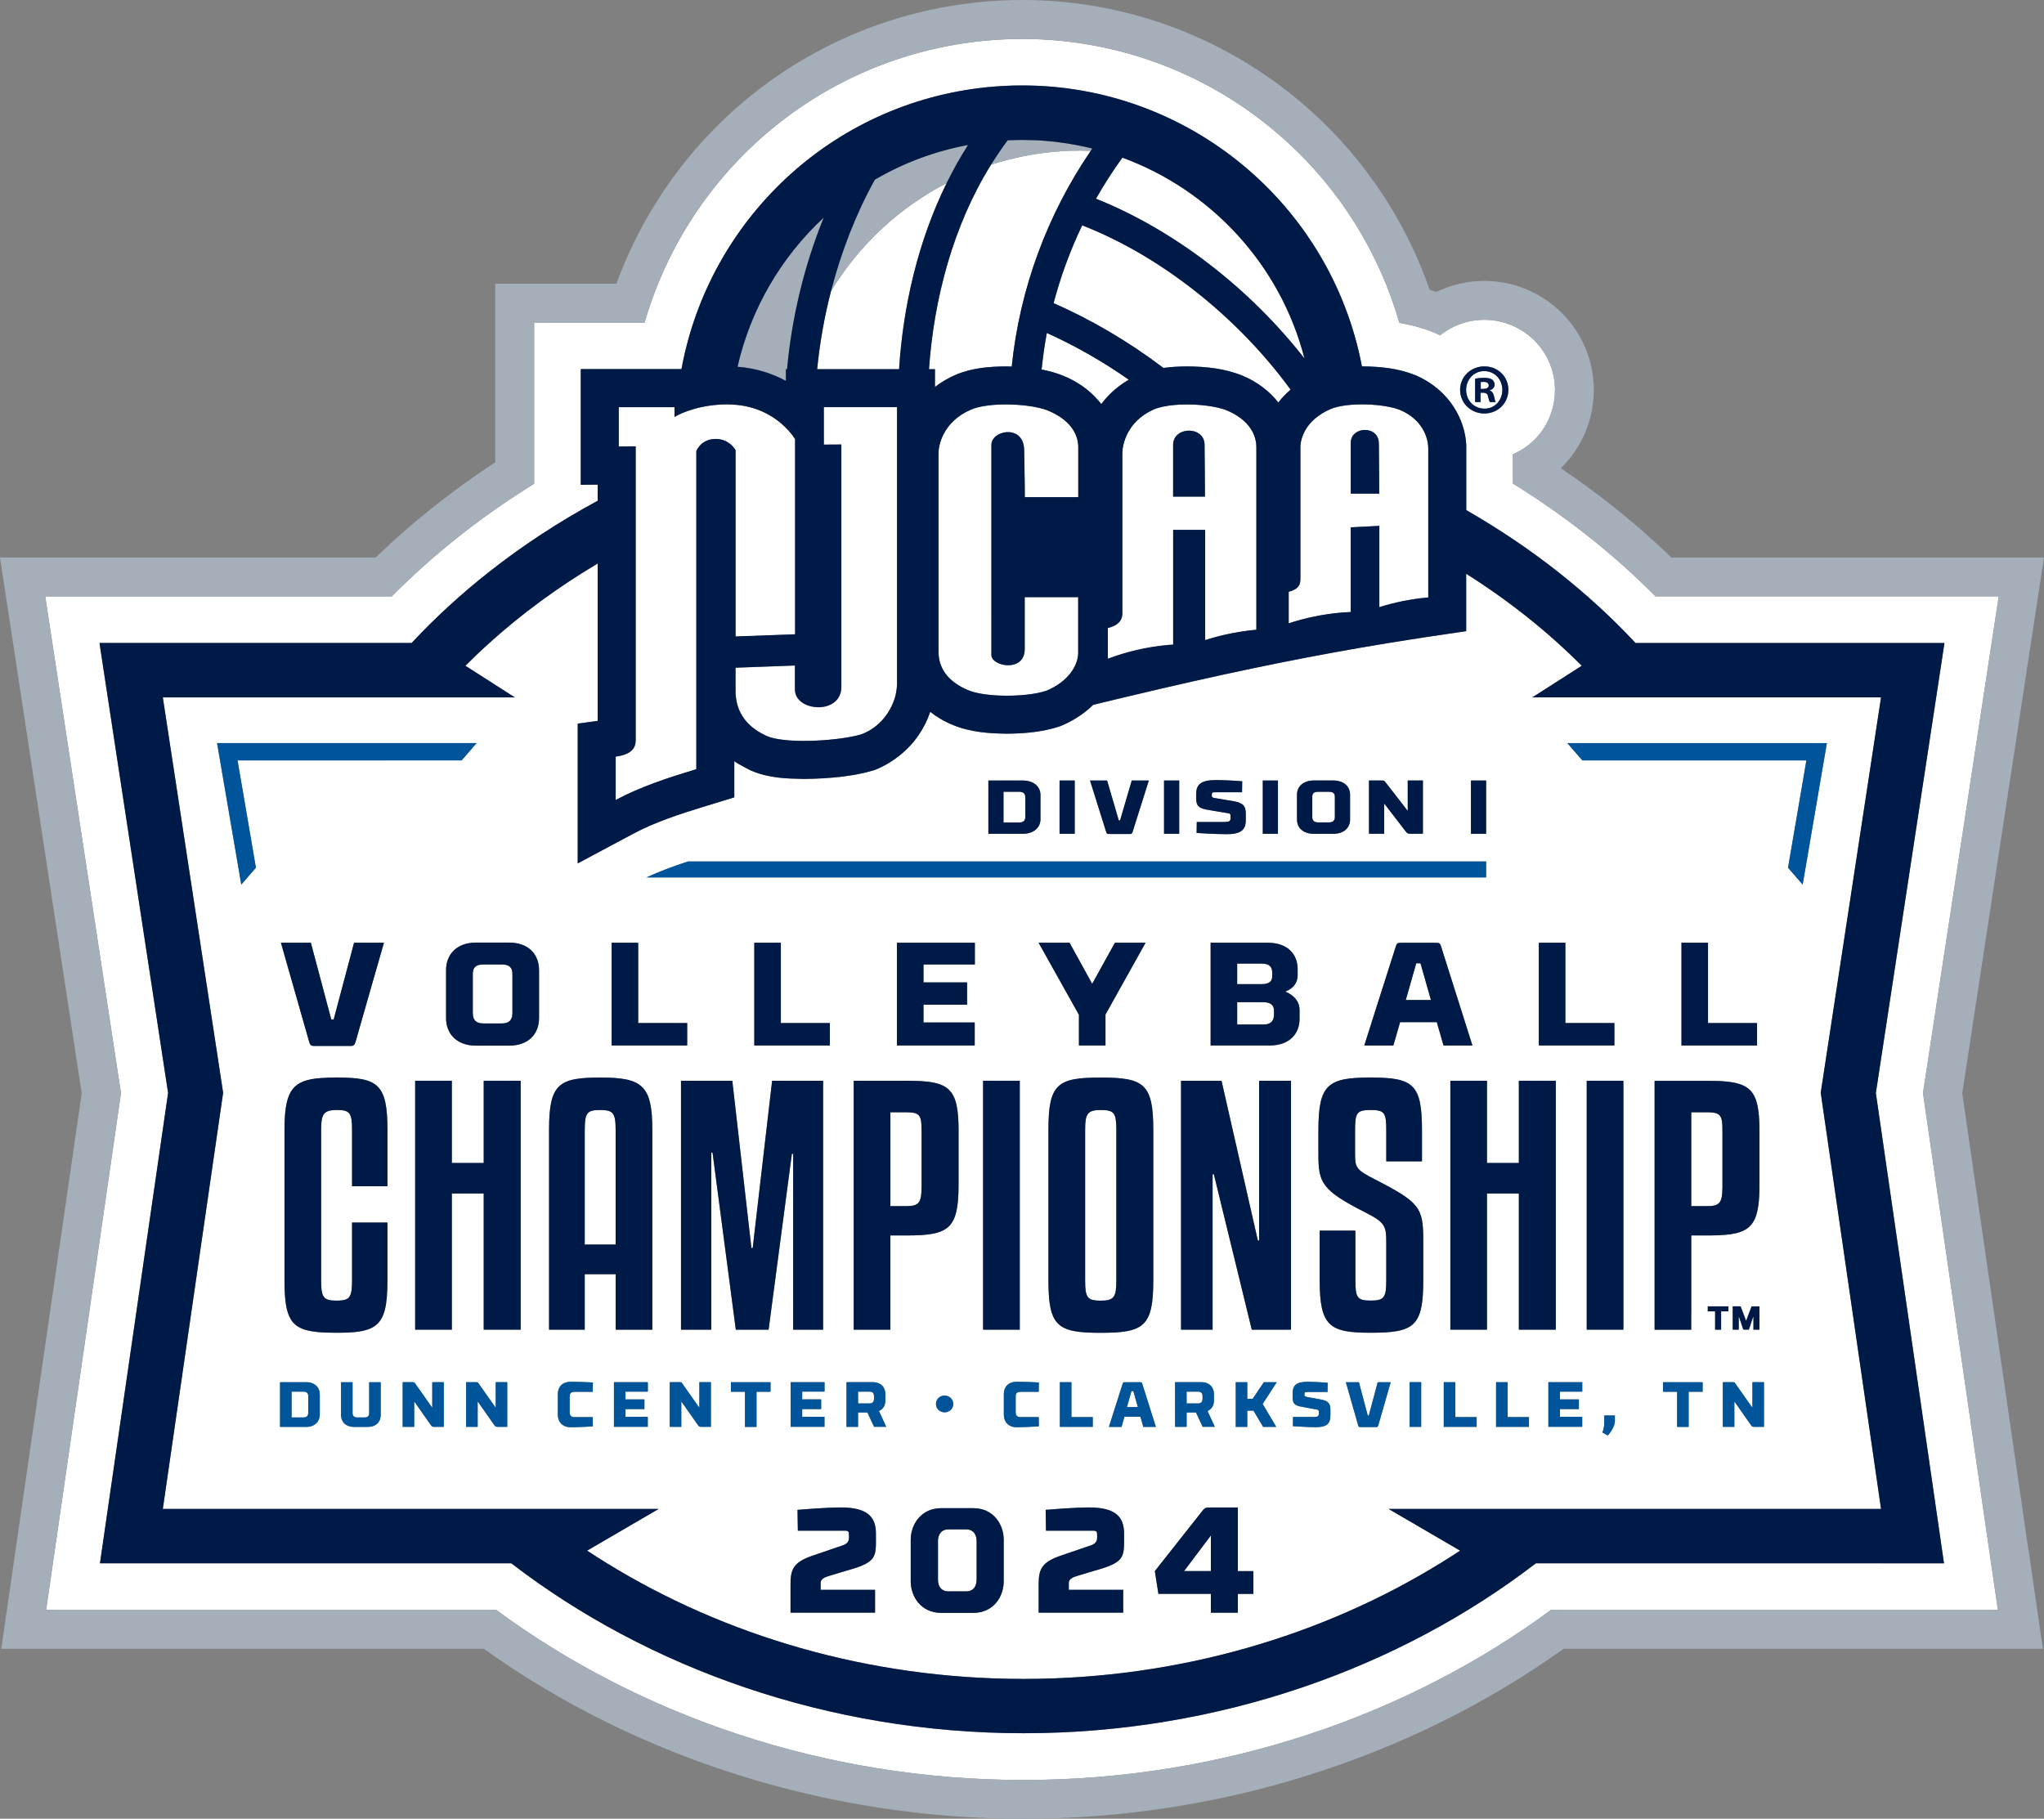 <?xml version="1.0" encoding="UTF-8"?>
<svg id="Layer_2" xmlns="http://www.w3.org/2000/svg" viewBox="0 0 384.01 341.72">
  <rect x="0" y="0" width="384.01" height="341.72" fill="#808080" stroke="none"/>
  <defs>
    <style>
      .cls-1 {
        fill: #001a48;
      }

      .cls-2 {
        fill: #a4afb9;
      }

      .cls-3 {
        fill: #fff;
      }

      .cls-4 {
        fill: #005499;
      }
    </style>
  </defs>
  <g id="WHITE">
    <g>
      <path class="cls-3" d="M278.88,76.77c1.94.03,3.36-1.56,3.36-3.52s-1.43-3.53-3.39-3.53h-.03c-1.94,0-3.39,1.59-3.39,3.53s1.45,3.52,3.44,3.52ZM277.14,71.15c.4-.08.97-.16,1.69-.16.83,0,1.21.13,1.54.35.24.19.43.54.43.94,0,.51-.38.89-.91,1.05v.05c.43.13.67.48.81,1.08.13.67.22.94.32,1.08h-1.1c-.13-.16-.21-.54-.35-1.05-.08-.48-.35-.7-.92-.7h-.48v1.75h-1.02v-4.39Z"/>
      <path class="cls-3" d="M279.69,72.42c0-.4-.3-.67-.94-.67-.27,0-.46.03-.56.05v1.27h.48c.57,0,1.02-.19,1.02-.65Z"/>
      <path class="cls-3" d="M372.2,280.79l-10.92-75.4,10.9-71.5,1.79-11.76,1.54-10.08h-64.49c-3.96-4-8.25-7.83-12.87-11.47-4.43-3.49-9.07-6.73-13.91-9.72v-5.5c4.69-2.02,7.9-6.62,7.9-12.1,0-7.26-5.94-13.17-13.28-13.17-3.15,0-6.05,1.1-8.33,2.92-.37-.18-.74-.37-1.12-.53l-.08-.03-.08-.03c-2.16-.88-4.3-1.41-6.34-1.75-3.79-13.17-11.19-25.08-21.51-34.38-13.58-12.23-31.1-18.96-49.33-18.97-2.46,0-4.95.13-7.38.37-18.33,1.83-35.21,10.37-47.52,24.04-7.55,8.38-13,18.27-16.07,28.89h-20.75v30.27c-4.83,2.99-9.46,6.22-13.88,9.7-4.61,3.64-8.91,7.47-12.87,11.47H8.5l1.54,10.08,1.79,11.76,10.9,71.5-10.92,75.4-1.69,11.68-1.45,10.02h84.58c26.83,19.79,61.62,31.94,99.06,31.94s72.23-12.15,99.06-31.94h83.98l-1.46-10.02-1.69-11.68ZM278.86,68.84h.03c2.53,0,4.49,1.96,4.49,4.41s-1.96,4.44-4.52,4.44-4.55-1.94-4.55-4.44,2.02-4.41,4.55-4.41ZM353.41,293.73h-64.86c-25.65,19.72-59.61,31.93-96.25,31.93s-70.6-12.21-96.25-31.93H18.78l1.69-11.68,11.11-76.69-11.1-72.79-1.79-11.76h58.65c4.38-4.7,9.23-9.16,14.55-13.35,6.34-5,13.17-9.46,20.4-13.37v-3.02l-3.18.03v-21.74h18.92c5.09-27.81,28.01-50.03,57.53-52.98,2.18-.22,4.36-.32,6.51-.32,31.11,0,57.95,22.19,63.8,52.78.02,0,.04,0,.05,0,3.43.04,6.8.36,10.02,1.67,6.5,2.8,9.37,8.55,9.53,13.21v.05s0,12.08,0,12.08c6.07,3.48,11.84,7.35,17.25,11.62,5.32,4.19,10.17,8.65,14.55,13.35h58.04l-1.79,11.76-11.1,72.79,11.11,76.69,1.69,11.68h-11.81Z"/>
      <path class="cls-3" d="M168.91,69.37c.75-11.79,3.54-24.01,8.93-34.96-9.03,4.67-16.53,11.74-21.72,20.3-1.25,4.84-2.12,9.77-2.6,14.66h15.39Z"/>
      <path class="cls-3" d="M240.16,75.62c.64-.84,1.41-1.65,2.3-2.41-10.03-13.75-24.54-25.18-39.15-30.87-2.28,4.75-4.11,9.73-5.44,14.86l.1-.23c6.93,3.04,13.99,7.15,20.6,12.16,1.51-.21,3-.27,4.45-.29,3.57.04,7.08.39,10.33,1.72,2.87,1.17,5.14,2.97,6.8,5.06Z"/>
      <path class="cls-3" d="M175.66,69.37v3.33c1.14-.87,2.44-1.66,3.93-2.3,3.19-1.32,6.35-1.52,9.41-1.56.36,0,.72.01,1.08.03,1.5-14.66,6.69-28.58,14.85-40.54-2.42-.09-4.87-.02-7.35.23-3.95.39-7.75,1.21-11.38,2.37-7.08,11.36-10.75,25.16-11.66,38.44h1.12Z"/>
      <path class="cls-3" d="M245.08,67.37c-4.56-17.71-17.62-31.65-34.21-37.74-1.79,2.48-3.45,5.05-4.96,7.72,14.63,5.86,28.77,16.71,39.17,30.03Z"/>
      <path class="cls-3" d="M247.67,154.51h1.98c.82,0,1.13-.37,1.13-1v-3.82c0-.63-.31-.93-1.13-.93h-1.98c-.82,0-1.13.3-1.13.93v3.82c0,.63.31,1,1.13,1Z"/>
      <path class="cls-3" d="M192.63,153.43v-3.56c0-.83-.42-1.1-1.24-1.1h-2.86v5.78h2.86c.82,0,1.24-.29,1.24-1.12Z"/>
      <path class="cls-3" d="M244.31,84.01v24.79c0,.18-.01.35-.04.51-.12.82-.59,1.47-2.16,1.89v5.92c1.59-.52,3.22-.95,4.88-1.29,1.55-.32,3.12-.56,4.72-.7.69-.06,1.37-.1,2.05-.13v-15.91l.77-.04,4.3-.22.31-.02v.16c0,.86,0,2.76,0,5.03,0,3.3,0,7.35,0,10.08,2.88-.9,5.87-1.51,8.97-1.8.07,0,.15,0,.22-.02v-27.97c0-2.2-1.23-5.5-5.21-7.21-1.41-.61-3.83-1-6.31-1.08-2.62-.08-5.31.18-6.94.91-1.18.53-2.12,1.15-2.86,1.79-.08.07-.16.15-.24.23-.11.1-.22.2-.32.3-1.06,1.09-1.61,2.23-1.89,3.18-.19.65-.25,1.21-.25,1.6ZM253.77,85.6v-2.41c0-1.8,1.78-2.64,3.27-2.34,1.08.21,2.01,1.02,2.01,2.48,0,.47.02,1.77.04,4.4.01,1.32.02,2.97.03,5.03h-5.36v-7.16Z"/>
      <path class="cls-3" d="M130.82,131.03v-46.25s.82-2.29,3.63-2.29c1.2,0,2.05.42,2.65.88.05.03.1.07.14.1.65.55.95,1.12.95,1.12v35.01l1.36-.05,9.82-.36v-36.67s-.36-.63-1.13-1.5c-.21-.24-.46-.5-.73-.76,0,0,0,0,0,0-1.84-1.81-5.12-4.04-10.08-4.24-.23,0-.44-.03-.68-.03-5.26,0-8.71,1.65-9.72,2.19-.2.11-.31.18-.31.18v-1.84h-10.47v7.39l3.18-.03v54.87c0,1.06.07,2.9-3.76,3.43v8.15c4.68-2.5,9.75-4.15,15.15-5.79v-13.5Z"/>
      <path class="cls-3" d="M186.25,114.64v-31.05c0-2.73,5.72-3.85,6.12.47.02.16.04.31.04.48,0,.07,0,.15,0,.24,0,1.04.07,3.38.1,6.02,0,.85.02,1.72.02,2.6h10.04v-9.37c0-.16,0-.31-.02-.47-.17-2.22-1.62-4.73-5.68-6.43-.45-.19-.99-.35-1.6-.49-1.57-.38-3.59-.61-5.63-.65-2.75-.06-5.53.23-7.24.97-5.26,2.28-6.09,6.72-6.09,8.19v37.16c0,.97.09,2.83,1.63,4.64.81.95,2.01,1.89,3.82,2.67,1.49.65,3.82.99,6.25,1.07,3.22.11,6.64-.24,8.63-.94,2.03-.86,3.48-2.02,4.44-3.25,1.01-1.3,1.47-2.68,1.47-3.88v-10.43h-10.04v9.8c0,.73-.19,1.3-.47,1.75-.8,1.23-2.47,1.45-3.81,1.09-1.1-.29-1.99-.96-1.99-1.77v-8.43Z"/>
      <path class="cls-3" d="M220.39,121.12v-21.56h6.01c0,.88,0,2.7,0,4.94,0,1.36,0,2.86,0,4.41,0,4.39,0,9.06,0,11.36,1.66-.54,3.37-.97,5.11-1.31.04,0,.09-.01.13-.02,1.37-.26,2.76-.47,4.17-.6.07,0,.14,0,.21-.02v-34.29c0-1.45-.5-3.06-1.89-4.51-.84-.88-2-1.7-3.58-2.38-.89-.38-2.16-.68-3.59-.88-2.67-.37-5.91-.38-8.33.12-.12.02-.24.05-.35.07-.6.14-1.14.31-1.6.51-5.05,2.28-5.84,6.72-5.84,8.19v30.12c0,.11-.01.22-.02.33-.11,1-.75,1.92-2.71,2.4v5.77c3.57-1.34,7.35-2.23,11.29-2.59.33-.03.65-.04.97-.06ZM220.39,92.99v-9.4c0-1.91,1.74-2.81,3.33-2.66,1.33.12,2.54.98,2.58,2.6,0,.02,0,.04,0,.06,0,.49.02,1.94.04,4.66.01,1.36.02,3.02.03,5.06h-5.99v-.32Z"/>
      <path class="cls-3" d="M144.23,125.24l-6.05.22v3.79c0,.39-.01,1.01.07,1.77.24,2.1,1.29,5.23,5.74,7.25,3.34,1.51,12.55,1,16.91-.05.39-.09.75-.19,1.06-.29,3.36-1.33,5.38-4.19,6.18-6.91.05-.17.09-.33.13-.5,0,0,0-.02,0-.02.04-.15.07-.31.09-.46.1-.54.16-1.07.16-1.58v-51.96h-13.75v7.04l3.29-.02v40.61h0v4.99c0,.76-.2,1.38-.51,1.9-.97,1.63-3.19,2.14-5.08,1.72-1.15-.25-2.17-.83-2.72-1.72-.15-.24-.26-.49-.33-.77-.06-.22-.09-.46-.09-.71v-4.49l-5.11.19Z"/>
      <path class="cls-3" d="M206.22,75.1c.24.27.46.54.68.82.18-.24.37-.48.57-.72,1.18-1.42,2.71-2.76,4.6-3.86-5.01-3.5-10.24-6.46-15.4-8.78-.43,2.27-.74,4.56-.98,6.87,1.32.25,2.61.6,3.87,1.1h0c2.72,1.06,4.98,2.67,6.66,4.58Z"/>
      <path class="cls-3" d="M170.21,208.98h-2.93v17.64h2.93c2.45,0,2.93-.59,2.93-3.79v-10.24c0-3.02-.24-3.61-2.93-3.61Z"/>
      <path class="cls-3" d="M88.82,183.01v7.36c0,1.21.55,1.93,1.98,1.93h3.47c1.43,0,1.99-.72,1.99-1.93v-7.36c0-1.21-.55-1.79-1.99-1.79h-3.47c-1.43,0-1.98.58-1.98,1.79Z"/>
      <path class="cls-3" d="M206.79,208.56c-2.51,0-2.93.71-2.93,3.73v28.24c0,3.26.42,3.85,2.93,3.85s2.93-.71,2.93-3.85v-28.24c0-3.2-.42-3.73-2.93-3.73Z"/>
      <path class="cls-3" d="M239.02,183.39v-.55c0-1.24-.55-1.79-1.99-1.79h-4.6v3.86h4.58c1.41,0,2.01-.5,2.01-1.52Z"/>
      <polygon class="cls-3" points="266.07 180.99 264.11 187.89 268.83 187.89 266.87 180.99 266.07 180.99"/>
      <path class="cls-3" d="M115.66,212.29c0-3.2-.48-3.73-2.93-3.73s-2.87.53-2.87,3.73v21.55h5.81v-21.55Z"/>
      <path class="cls-3" d="M237.31,188.3h-4.88v4.19h4.94c1.43,0,1.98-.69,1.98-1.93v-.66c0-1.02-.61-1.6-2.04-1.6Z"/>
      <path class="cls-3" d="M322.94,226.05c.5-.5.65-1.4.66-2.97,0-.08,0-.16,0-.25v-10.24c0-1.66-.08-2.59-.59-3.08-.42-.41-1.13-.53-2.34-.53h-2.93v17.64h2.93c1.12,0,1.83-.13,2.27-.57Z"/>
      <g>
        <path class="cls-3" d="M353.41,131.03h-65.51l7.75-4.96,1.54-.98c-1.45-1.46-2.94-2.88-4.49-4.27-5.23-4.74-11-9.09-17.23-13.02v10.79c-2.52.36-4.97.72-7.4,1.09-2.44.37-4.85.75-7.24,1.14-6.82,1.12-13.5,2.33-20.41,3.72-7.08,1.42-14.45,3.03-22.52,4.91-2.2.51-4.44,1.04-6.76,1.59-1.88.45-3.79.91-5.75,1.39-.91.91-2.04,1.79-3.31,2.56-.82.5-1.69.95-2.6,1.33l-.18.08-.16.06-.15.05c-.47.16-.95.29-1.42.41h0c-2.66.69-5.49.91-8.41.93-3.34-.05-6.78-.26-10.11-1.63-1.64-.66-3.05-1.52-4.27-2.48-1.01,3.02-2.91,5.94-5.76,8.21-1.28,1.02-2.73,1.92-4.41,2.62l-.23.09-.13.04-.07.02c-3.59,1.11-8.31,1.59-13.16,1.63-3.23-.06-6.49-.13-9.88-1.55,0,0-2.22-1.11-3.17-1.77v6.78l-3.75,1.15-1.31.4c-5.32,1.61-9.95,3.16-13.87,5.26l-10.49,5.6v-26.26l3.76-.52v-4.4s0-8.94,0-8.94v-11.76s0-4.47,0-4.47c-7.43,4.41-14.27,9.42-20.37,14.95-1.54,1.39-3.04,2.82-4.49,4.27l1.54.98,7.74,4.96H30.59l11.33,74.29-11.33,78.19h93.15l-9.83,5.73-3.62,2.11c1.23.81,2.49,1.6,3.75,2.38,21.96,13.51,49.01,21.72,78.26,21.72s56.3-8.2,78.26-21.72c1.26-.78,2.52-1.57,3.75-2.38l-3.62-2.11-9.83-5.73h92.55l-11.33-78.19,11.33-74.29ZM289.1,177.13h4.99v15.08h9.21v4.22h-14.2v-19.3ZM276.35,146.65h2.85v10.01h-2.85v-10.01ZM257.2,146.65h2.28c.61,0,.6.06.77.27.09.14,3.63,4.63,4.15,5.36h.08v-5.63h2.85v10.01h-2.33c-.47,0-.61-.07-.88-.41l-3.98-5.17h-.09v5.59h-2.85v-10.01ZM243.67,149.31c0-1.49,1.1-2.67,3.21-2.67h3.55c2.12,0,3.21,1.19,3.21,2.67v4.69c0,1.49-1.09,2.67-3.21,2.67h-3.55c-2.11,0-3.21-1.19-3.21-2.67v-4.69ZM237.24,146.65h2.85v10.01h-2.85v-10.01ZM224.73,149.14c0-1.79.94-2.57,3.73-2.57,2.12,0,4.91.23,4.91.23l-.03,2.06h-4.99c-.58,0-.69.03-.69.5v.19c0,.27.17.34.6.41,0,0,3.16.53,3.52.59,1.89.33,2.26.99,2.26,2.39v1.2c0,1.77-.88,2.62-3.67,2.6-2.12,0-5.57-.23-5.57-.23l.03-2.06h5.17c.88,0,1.18-.14,1.18-.74v-.43c0-.21-.05-.42-.41-.47-.38-.07-2.77-.46-3.02-.5-2.06-.33-3.04-.46-3.04-2.24v-.92ZM218.69,146.65h2.85v10.01h-2.85v-10.01ZM208,146.65l2.19,7.48h.25l2.19-7.48h3.21s-2.79,8.79-3.04,9.62c-.11.36-.25.43-.47.43h-4.04c-.22,0-.38-.07-.47-.43-.25-.83-3.02-9.62-3.02-9.62h3.21ZM199.06,146.65h2.85v10.01h-2.85v-10.01ZM185.68,146.65h6.46c2.12,0,3.33,1.21,3.33,2.7v4.59c0,1.49-1.21,2.72-3.33,2.72h-6.46v-10.01ZM129.24,161.86h149.96v3H121.45c2.37-1.11,4.96-2.07,7.79-3ZM228.22,268.09h-2.28l-1.25-2.69h-1.76v2.69h-2.17v-8.4h4.86c1.62,0,2.45.98,2.45,2.23v1.23c0,.9-.41,1.61-1.21,1.96l1.37,2.97ZM205.3,266.26v1.83h-6.18v-8.4h2.17v6.56h4.01ZM196.97,240.53v-28.24c0-8.64,1.68-9.83,9.82-9.83s9.88,1.18,9.88,9.83v28.24c0,8.7-1.74,9.89-9.88,9.89s-9.82-1.18-9.82-9.89ZM195.12,177.13h5.82l4.25,7.72,4.27-7.72h5.76l-7.53,13.48v5.82h-4.99v-5.76l-7.58-13.54ZM191.58,203.06v46.77h-6.89v-46.77h6.89ZM181.69,184.58v4.19h-8.19v3.34h9.62v4.33h-14.61v-19.3h14.64v4.08h-9.65v3.36h8.19ZM154.27,262.93v1.82h-3.56v1.45h4.19v1.88h-6.36v-8.4h6.37v1.77h-4.2v1.46h3.56ZM155.91,192.22v4.22h-14.2v-19.3h4.99v15.08h9.21ZM60.08,265.81c0,1.25-.92,2.28-2.54,2.28h-4.93v-8.4h4.93c1.62,0,2.54,1.02,2.54,2.27v3.85ZM52.78,177.13h5.62l1.21,4.54,1.61,6.05,1.02,3.83h.44l3.83-14.42h5.62s-4.88,16.96-5.32,18.56c-.19.69-.44.83-.83.83h-7.09c-.39,0-.66-.14-.83-.83-.37-1.35-3.86-13.55-4.96-17.4-.21-.73-.33-1.16-.33-1.16ZM71.53,265.86c0,1.25-.83,2.24-2.45,2.24h-2.55c-1.62,0-2.46-1-2.46-2.24v-6.16h2.17v5.78c0,.54.24.84.86.84h1.39c.62,0,.86-.3.86-.84v-5.78h2.17v6.16ZM72.79,222.89h-6.65v-10.6c0-3.2-.42-3.73-2.87-3.73-.82,0-1.4.09-1.84.3-.89.43-1.1,1.4-1.1,3.43v28.24c0,3.26.42,3.85,2.93,3.85.9,0,1.52-.08,1.96-.34.75-.45.92-1.44.92-3.5v-10.83h6.65v10.83c0,4.69-.53,7.18-2.22,8.5-.42.32-.9.58-1.47.77-1.4.48-3.29.62-5.83.62-1.4,0-2.6-.04-3.64-.14-5.02-.49-6.18-2.54-6.18-9.75v-28.24c0-6.89,1.28-9.05,5.85-9.63.3-.04.61-.07.93-.09.9-.07,1.9-.1,3.04-.1,7.72,0,9.52,1.18,9.52,9.83v10.6ZM72.26,142.87h-27.63l3.45,20.16-2.75,3.17-4.55-26.58h48.76l-2.81,3.24h-14.47ZM83.37,268.09h-1.77c-.36,0-.47-.06-.67-.35l-3.04-4.34h-.07v4.69h-2.17v-8.4h1.74c.47,0,.46.05.59.23.07.12,2.77,3.89,3.17,4.5h.06v-4.73h2.17v8.4ZM95.29,268.09h-1.77c-.36,0-.47-.06-.67-.35l-3.04-4.34h-.07v4.69h-2.17v-8.4h1.74c.47,0,.46.05.59.23.07.12,2.77,3.89,3.17,4.5h.06v-4.73h2.17v8.4ZM97.82,249.83h-6.95v-25.58h-5.99v25.58h-6.89v-46.77h6.89v15.45h5.99v-15.45h6.95v46.77ZM101.28,191.31c0,2.87-1.9,5.16-5.62,5.16h-6.23c-3.69,0-5.62-2.29-5.62-5.16v-9.04c0-2.87,1.93-5.16,5.62-5.16h6.23c3.72,0,5.62,2.29,5.62,5.16v9.04ZM107.92,266.27h3.44l.02,1.73s-2.21.17-4.16.17c-1.62,0-2.42-1.09-2.42-2.34v-3.92c0-1.25.8-2.28,2.42-2.28,2.08,0,4.16.13,4.16.13l-.02,1.75h-3.44c-.62,0-.89.28-.89.81v3.08c0,.53.26.86.89.86ZM121.71,261.47h-4.2v1.46h3.56v1.82h-3.56v1.45h4.19v1.88h-6.36v-8.4h6.37v1.77ZM122.55,249.83h-6.88v-10.42h-5.81v10.42h-6.7v-37.54c0-8.64,1.8-9.83,9.64-9.83s9.76,1.42,9.76,9.83v37.54ZM114.91,196.43v-19.3h4.99v15.08h9.21v4.22h-14.2ZM133.55,268.09h-1.77c-.36,0-.47-.06-.67-.35l-3.04-4.34h-.07v4.69h-2.17v-8.4h1.74c.47,0,.46.05.59.23.07.12,2.77,3.89,3.17,4.5h.06v-4.73h2.17v8.4ZM133.63,216.56v33.27h-5.69v-46.77h9.64l3.59,31.44h.24l3.65-31.44h9.58v46.77h-5.63v-33.04h-.24l-4.37,33.04h-6.17l-4.37-33.27h-.24ZM144.76,261.5h-2.63v6.6h-2.17v-6.6h-2.64v-1.8h7.44v1.8ZM164.58,289c0,3.42.03,4.45-4.54,5.82-.31.11-4.4,1.26-5.01,1.54-.5.25-.84.53-.84,1.12v1.23h10.22v4.29h-15.88v-5.26c0-2.74.42-4.17,4.09-5.43l5.82-1.99c.84-.31,1.06-.84,1.06-1.43v-.45c0-.92-.22-.84-1.46-.84h-8.15l-.06-3.92s5.35-.45,8.15-.45c5.12,0,6.58,1.9,6.58,4.9v.87ZM164.21,268.09l-1.25-2.69h-1.76v2.69h-2.17v-8.4h4.86c1.62,0,2.45.98,2.45,2.23v1.23c0,.9-.41,1.61-1.21,1.96l1.37,2.97h-2.28ZM167.28,232.13v17.7h-6.88v-46.77h9.82c8.14,0,9.88,1.18,9.88,9.53v10.01c0,8.41-1.86,9.53-9.88,9.53h-2.93ZM179.09,263.79c0,.89-.74,1.57-1.63,1.57s-1.62-.68-1.62-1.57.72-1.58,1.62-1.58,1.63.68,1.63,1.58ZM188.57,297.1c0,2.91-1.93,5.94-5.71,5.94h-6.05c-3.75,0-5.71-3.02-5.71-5.94v-7.79c0-2.91,1.96-5.94,5.71-5.94h6.05c3.78,0,5.71,3.03,5.71,5.94v7.79ZM191.01,268.16c-1.62,0-2.42-1.09-2.42-2.34v-3.92c0-1.25.8-2.28,2.42-2.28,2.08,0,4.16.13,4.16.13l-.02,1.75h-3.44c-.62,0-.89.28-.89.81v3.08c0,.53.26.86.89.86h3.44l.02,1.73s-2.21.17-4.16.17ZM211.2,289c0,3.42.03,4.45-4.54,5.82-.31.11-4.4,1.26-5.01,1.54-.5.25-.84.53-.84,1.12v1.23h10.22v4.29h-15.88v-5.26c0-2.74.42-4.17,4.09-5.43l5.82-1.99c.84-.31,1.06-.84,1.06-1.43v-.45c0-.92-.22-.84-1.46-.84h-8.15l-.06-3.92s5.35-.45,8.15-.45c5.12,0,6.58,1.9,6.58,4.9v.87ZM214.25,266.19h-3l-.55,1.91h-2.37s2.4-7.56,2.57-8.06c.1-.32.13-.34.56-.34h2.59c.43,0,.47.01.56.34.16.5,2.55,8.06,2.55,8.06h-2.36l-.55-1.91ZM235.47,299.47h-2.91v3.53h-5.07v-3.53h-9.86l-.67-4.28,8.93-11.31c.5-.67.81-.64,1.6-.64h5.07v11.96h2.91v4.28ZM239.77,268.09h-2.46l-1.82-3.05h-1.16v3.05h-2.17v-8.4h2.17v3.13h1.01l2.1-3.13h2.43l-2.65,4.09,2.55,4.31ZM242.54,249.83h-7.36l-7.12-29.19h-.24v29.19h-5.93v-46.77h7.6l6.83,30.02h.24v-30.02h5.99v46.77ZM238.5,196.43h-11.06v-19.3h10.73c3.72,0,5.62,2.12,5.62,4.99v1.19c-.03,1.52-.94,2.46-2.32,3.01,1.52.63,2.62,1.74,2.68,3.34v1.77c0,2.87-1.93,5.02-5.65,5.02ZM249.94,265.97c0,1.49-.67,2.2-2.79,2.18-1.62,0-4.25-.19-4.25-.19l.02-1.73h3.95c.67,0,.9-.12.9-.62v-.36c0-.18-.04-.35-.31-.4-.29-.06-2.11-.38-2.3-.42-1.57-.28-2.31-.38-2.31-1.88v-.77c0-1.5.72-2.16,2.84-2.16,1.62,0,3.74.19,3.74.19l-.02,1.73h-3.8c-.44,0-.53.02-.53.42v.16c0,.23.13.29.45.35,0,0,2.41.44,2.69.49,1.44.28,1.73.83,1.73,2v1.01ZM258.95,267.77c-.08.3-.19.36-.36.36h-3.08c-.17,0-.29-.06-.36-.36-.19-.7-2.3-8.07-2.3-8.07h2.45l1.67,6.27h.19l1.67-6.27h2.45s-2.12,7.38-2.32,8.07ZM267,268.09h-2.17v-8.4h2.17v8.4ZM267.39,240.53c0,8.7-1.68,9.89-9.88,9.89-7.72,0-9.58-1.18-9.58-9.89v-9.29h6.71v9.29c0,3.26.36,3.85,2.87,3.85s2.93-.59,2.93-3.85v-7.04c0-3.14-.24-3.79-3.83-5.62-8.26-4.2-8.92-5.57-8.92-10.95v-4.5c0-8.7,1.62-9.95,9.82-9.95s9.64,1.24,9.64,9.95v5.8h-6.71v-5.8c0-3.32-.3-3.85-2.93-3.85s-2.93.53-2.93,3.85v4.62c0,2.43.36,2.84,3.83,4.62,8.32,4.26,8.98,5.27,8.98,11.37v7.52ZM269.93,192.05h-6.89l-1.27,4.38h-5.46s5.51-17.37,5.9-18.53c.22-.75.3-.77,1.3-.77h5.96c.99,0,1.07.03,1.29.77.36,1.16,5.87,18.53,5.87,18.53h-5.43l-1.27-4.38ZM277.42,268.09h-6.18v-8.4h2.17v6.56h4.01v1.83ZM279.36,224.25v25.58h-6.88v-46.77h6.88v15.45h5.99v-15.45h6.95v46.77h-6.95v-25.58h-5.99ZM287.25,268.09h-6.18v-8.4h2.17v6.56h4.01v1.83ZM297.26,261.47h-4.2v1.46h3.56v1.82h-3.56v1.45h4.19v1.88h-6.36v-8.4h6.37v1.77ZM303.39,267.01c0,1.01-.9,2.24-1.33,2.7l-1.02-.58c.05-.13.35-.77.35-1.8v-1.39h2v1.07ZM304.99,246.76v3.07h-6.89v-46.77h6.89v43.7ZM319.88,261.5h-2.63v6.6h-2.17v-6.6h-2.64v-1.8h7.44v1.8ZM317.74,232.13v17.7h-6.88v-46.77h9.82c1.38,0,2.57.04,3.61.14.37.03.72.08,1.06.13,4.17.67,5.21,2.84,5.21,9.26v10.01c0,6.02-.97,8.3-4.46,9.11-1.26.29-2.85.4-4.84.41-.2,0-.38,0-.58,0h-2.93ZM324.26,192.22h5.84v4.22h-14.2v-19.3h4.99v15.08h3.37ZM329.36,247.45l-.77,2.3s-.02.08-.09.08h-.91c-.08,0-.1-.08-.1-.08l-.77-2.3h-.06v2.38h-1.13v-4.38h1.43c.06,0,.08.06.08.06l.07.2.91,2.41h.05l.98-2.6s.01-.06.07-.06h1.43v4.38h-1.13v-2.38h-.06ZM323.35,249.83h-1.13v-3.44h-1.38v-.94h3.88v.94h-1.37v3.44ZM331.39,268.09h-1.78c-.36,0-.47-.06-.67-.35l-3.03-4.34h-.07v4.69h-2.17v-8.4h1.74c.47,0,.46.05.59.23.07.12,2.77,3.89,3.17,4.5h.06v-4.73h2.17v8.4ZM335.92,163.03l3.45-20.16h-42.1l-2.81-3.24h48.76l-4.55,26.58-2.75-3.17Z"/>
        <polygon class="cls-3" points="227.49 295.19 227.49 288.5 222.45 295.19 227.49 295.19"/>
        <path class="cls-3" d="M56.97,261.47h-2.18v4.85h2.18c.62,0,.95-.24.95-.94v-2.99c0-.7-.32-.92-.95-.92Z"/>
        <path class="cls-3" d="M163.33,261.47h-2.13v2.22h2.13c.62,0,.86-.34.86-.88v-.5c0-.54-.24-.84-.86-.84Z"/>
        <path class="cls-3" d="M181.46,287.35h-3.22c-1.46,0-2.02,1.01-2.02,2.24v7.17c0,1.26.56,2.24,2.02,2.24h3.22c1.46,0,2.02-.98,2.02-2.24v-7.17c0-1.23-.56-2.24-2.02-2.24Z"/>
        <polygon class="cls-3" points="212.57 261.38 211.72 264.37 213.77 264.37 212.92 261.38 212.57 261.38"/>
        <path class="cls-3" d="M225.06,261.47h-2.13v2.22h2.13c.62,0,.86-.34.86-.88v-.5c0-.54-.24-.84-.86-.84Z"/>
      </g>
    </g>
  </g>
  <g id="PMS_429">
    <g>
      <path class="cls-2" d="M381.11,291.43l-1.69-11.68-10.77-74.32,10.74-70.43,1.79-11.76,1.54-10.08,1.28-8.4h-69.99c-3.56-3.44-7.37-6.77-11.35-9.91-3.02-2.38-6.17-4.68-9.43-6.87,3.89-3.78,6.2-9.06,6.2-14.73,0-11.29-9.23-20.47-20.58-20.47-3.12,0-6.21.72-9,2.07-.41-.14-.83-.27-1.25-.39-4.48-12.89-12.13-24.44-22.32-33.62C231.35,7.41,212.1,0,192.06,0c-2.69,0-5.42.14-8.11.41-20.15,2.02-38.69,11.4-52.22,26.42-6.93,7.69-12.37,16.76-15.93,26.48h-22.76v33.56c-3.84,2.51-7.56,5.19-11.1,7.97-3.98,3.13-7.79,6.46-11.35,9.91H0l1.28,8.4,1.54,10.08,1.79,11.76,10.74,70.43-10.76,74.32-1.69,11.69-1.45,10.01-1.21,8.35h90.65c28.84,20.61,64.76,31.94,101.43,31.94s72.58-11.32,101.43-31.94h90.05l-1.21-8.35-1.45-10.01ZM291.36,302.49c-26.83,19.79-61.62,31.94-99.06,31.94s-72.23-12.15-99.06-31.94H8.66l1.45-10.02,1.69-11.68,10.92-75.4-10.9-71.5-1.79-11.76-1.54-10.08h65.1c3.96-4,8.25-7.83,12.87-11.47,4.42-3.48,9.05-6.71,13.88-9.7v-30.27h20.75c3.07-10.62,8.52-20.51,16.07-28.89,12.31-13.67,29.18-22.21,47.52-24.04,2.44-.25,4.92-.37,7.38-.37,18.23,0,35.75,6.74,49.33,18.97,10.33,9.3,17.72,21.21,21.51,34.38,2.04.34,4.18.88,6.34,1.75l.08.03.08.03c.38.16.75.35,1.12.53,2.28-1.82,5.18-2.92,8.33-2.92,7.34,0,13.28,5.91,13.28,13.17,0,5.49-3.21,10.09-7.9,12.1v5.5c4.84,2.99,9.49,6.23,13.91,9.72,4.62,3.64,8.91,7.47,12.87,11.47h64.49l-1.54,10.08-1.79,11.76-10.9,71.5,10.92,75.4,1.69,11.68,1.46,10.02h-83.98Z"/>
      <path class="cls-2" d="M147.64,69.37h.22c.88-9.65,3.21-19.4,6.89-28.48-8,7.42-13.73,17.17-16.2,28.03,3.59.27,6.65,1.33,9.09,2.65v-2.2Z"/>
      <path class="cls-2" d="M177.84,34.41c1.21-2.46,2.55-4.86,4.03-7.17-6.32,1.18-12.21,3.42-17.51,6.52-3.58,6.45-6.34,13.59-8.24,20.95,5.19-8.56,12.69-15.63,21.72-20.3Z"/>
      <path class="cls-2" d="M204.93,28.33c.1-.14.19-.28.28-.42-.95-.24-1.91-.46-2.88-.64-.02,0-.04,0-.06-.01-.81-.15-1.63-.29-2.46-.41-.07-.01-.15-.02-.22-.03-.78-.11-1.55-.2-2.34-.28-.15-.01-.31-.02-.46-.04-.71-.06-1.42-.12-2.14-.15-.27-.01-.54-.01-.8-.02-.61-.02-1.23-.04-1.84-.04-.44,0-.88.02-1.32.03-.45.01-.9.01-1.35.04-1.11,1.47-2.14,3-3.12,4.58,3.63-1.17,7.43-1.98,11.38-2.37,2.48-.25,4.93-.31,7.35-.23Z"/>
    </g>
  </g>
  <g id="PMS_2945">
    <g>
      <g>
        <path class="cls-4" d="M279.2,161.86h-149.96c-2.82.93-5.42,1.89-7.79,3h157.75v-3Z"/>
        <polygon class="cls-4" points="61.23 142.87 72.26 142.87 73.19 142.87 85.92 142.87 86.73 142.87 89.54 139.62 89.15 139.62 75.33 139.62 75 139.62 63.1 139.62 40.78 139.62 45.33 166.21 48.08 163.03 44.63 142.87 61.23 142.87"/>
        <polygon class="cls-4" points="321.51 139.62 309.61 139.62 309.27 139.62 295.46 139.62 294.46 139.62 297.27 142.87 298.69 142.87 311.42 142.87 312.35 142.87 323.38 142.87 339.37 142.87 335.92 163.03 338.67 166.21 343.22 139.62 321.51 139.62"/>
      </g>
      <g>
        <path class="cls-4" d="M52.61,259.7h4.93c1.62,0,2.54,1.02,2.54,2.27v3.85c0,1.25-.92,2.28-2.54,2.28h-4.93v-8.4ZM57.91,262.39c0-.7-.32-.92-.95-.92h-2.18v4.85h2.18c.62,0,.95-.24.95-.94v-2.99Z"/>
        <path class="cls-4" d="M67.11,266.32h1.39c.62,0,.86-.3.86-.84v-5.78h2.17v6.16c0,1.25-.83,2.24-2.45,2.24h-2.55c-1.62,0-2.46-1-2.46-2.24v-6.16h2.17v5.78c0,.54.24.84.86.84Z"/>
        <path class="cls-4" d="M83.37,268.09h-1.77c-.36,0-.47-.06-.67-.35l-3.04-4.34h-.07v4.69h-2.17v-8.4h1.74c.47,0,.46.05.59.23.07.12,2.77,3.89,3.17,4.5h.06v-4.73h2.17v8.4Z"/>
        <path class="cls-4" d="M95.29,268.09h-1.77c-.36,0-.47-.06-.67-.35l-3.04-4.34h-.07v4.69h-2.17v-8.4h1.74c.47,0,.46.05.59.23.07.12,2.77,3.89,3.17,4.5h.06v-4.73h2.17v8.4Z"/>
        <path class="cls-4" d="M111.36,261.51h-3.44c-.62,0-.89.28-.89.81v3.08c0,.53.26.86.89.86h3.44l.02,1.73s-2.21.17-4.16.17c-1.62,0-2.42-1.09-2.42-2.34v-3.92c0-1.25.8-2.28,2.42-2.28,2.08,0,4.16.13,4.16.13l-.02,1.75Z"/>
        <path class="cls-4" d="M115.34,259.7h6.37v1.77h-4.2v1.46h3.56v1.82h-3.56v1.45h4.19v1.88h-6.36v-8.4Z"/>
        <path class="cls-4" d="M133.55,268.09h-1.77c-.36,0-.47-.06-.67-.35l-3.04-4.34h-.07v4.69h-2.17v-8.4h1.74c.47,0,.46.05.59.23.07.12,2.77,3.89,3.17,4.5h.06v-4.73h2.17v8.4Z"/>
        <path class="cls-4" d="M144.76,261.5h-2.63v6.6h-2.17v-6.6h-2.64v-1.8h7.44v1.8Z"/>
        <path class="cls-4" d="M148.54,259.7h6.37v1.77h-4.2v1.46h3.56v1.82h-3.56v1.45h4.19v1.88h-6.36v-8.4Z"/>
        <path class="cls-4" d="M161.2,268.09h-2.17v-8.4h4.86c1.62,0,2.45.98,2.45,2.23v1.23c0,.9-.41,1.61-1.21,1.96l1.37,2.97h-2.28l-1.25-2.69h-1.76v2.69ZM164.2,262.81v-.5c0-.54-.24-.84-.86-.84h-2.13v2.22h2.13c.62,0,.86-.34.86-.88Z"/>
        <path class="cls-4" d="M175.84,263.79c0-.9.72-1.58,1.62-1.58s1.63.68,1.63,1.58-.74,1.57-1.63,1.57-1.62-.68-1.62-1.57Z"/>
        <path class="cls-4" d="M195.15,261.51h-3.44c-.62,0-.89.28-.89.81v3.08c0,.53.26.86.89.86h3.44l.02,1.73s-2.21.17-4.16.17c-1.62,0-2.42-1.09-2.42-2.34v-3.92c0-1.25.8-2.28,2.42-2.28,2.08,0,4.16.13,4.16.13l-.02,1.75Z"/>
        <path class="cls-4" d="M199.12,259.7h2.17v6.56h4.01v1.83h-6.18v-8.4Z"/>
        <path class="cls-4" d="M214.25,266.19h-3l-.55,1.91h-2.37s2.4-7.56,2.57-8.06c.1-.32.13-.34.56-.34h2.59c.43,0,.47.01.56.34.16.5,2.55,8.06,2.55,8.06h-2.36l-.55-1.91ZM211.72,264.37h2.05l-.85-3h-.35l-.85,3Z"/>
        <path class="cls-4" d="M222.93,268.09h-2.17v-8.4h4.86c1.62,0,2.45.98,2.45,2.23v1.23c0,.9-.41,1.61-1.21,1.96l1.37,2.97h-2.28l-1.25-2.69h-1.76v2.69ZM225.92,262.81v-.5c0-.54-.24-.84-.86-.84h-2.13v2.22h2.13c.62,0,.86-.34.86-.88Z"/>
        <path class="cls-4" d="M234.33,262.83h1.01l2.1-3.13h2.43l-2.65,4.09,2.55,4.31h-2.46l-1.82-3.05h-1.16v3.05h-2.17v-8.4h2.17v3.13Z"/>
        <path class="cls-4" d="M249.4,261.54h-3.8c-.44,0-.53.02-.53.42v.16c0,.23.13.29.45.35,0,0,2.41.44,2.69.49,1.44.28,1.73.83,1.73,2v1.01c0,1.49-.67,2.2-2.79,2.18-1.62,0-4.25-.19-4.25-.19l.02-1.73h3.95c.67,0,.9-.12.9-.62v-.36c0-.18-.04-.35-.31-.4-.29-.06-2.11-.38-2.3-.42-1.57-.28-2.31-.38-2.31-1.88v-.77c0-1.5.72-2.16,2.84-2.16,1.62,0,3.74.19,3.74.19l-.02,1.73Z"/>
        <path class="cls-4" d="M258.82,259.7h2.45s-2.12,7.38-2.32,8.07c-.08.3-.19.36-.36.36h-3.08c-.17,0-.29-.06-.36-.36-.19-.7-2.3-8.07-2.3-8.07h2.45l1.67,6.27h.19l1.67-6.27Z"/>
        <path class="cls-4" d="M267,268.09h-2.17v-8.4h2.17v8.4Z"/>
        <path class="cls-4" d="M271.24,259.7h2.17v6.56h4.01v1.83h-6.18v-8.4Z"/>
        <path class="cls-4" d="M281.07,259.7h2.17v6.56h4.01v1.83h-6.18v-8.4Z"/>
        <path class="cls-4" d="M290.9,259.7h6.37v1.77h-4.2v1.46h3.56v1.82h-3.56v1.45h4.19v1.88h-6.36v-8.4Z"/>
        <path class="cls-4" d="M303.39,265.95v1.07c0,1.01-.9,2.24-1.33,2.7l-1.02-.58c.05-.13.35-.77.35-1.8v-1.39h2Z"/>
        <path class="cls-4" d="M319.88,261.5h-2.63v6.6h-2.17v-6.6h-2.64v-1.8h7.44v1.8Z"/>
        <path class="cls-4" d="M331.39,268.09h-1.78c-.36,0-.47-.06-.67-.35l-3.03-4.34h-.07v4.69h-2.17v-8.4h1.74c.47,0,.46.05.59.23.07.12,2.77,3.89,3.17,4.5h.06v-4.73h2.17v8.4Z"/>
      </g>
    </g>
  </g>
  <g id="PMS_533">
    <g>
      <path class="cls-1" d="M62.24,191.55l-1.02-3.83-1.61-6.05-1.21-4.54h-5.62s.12.43.33,1.16c1.1,3.85,4.59,16.05,4.96,17.4.17.69.44.83.83.83h7.09c.39,0,.63-.14.83-.83.44-1.6,5.32-18.56,5.32-18.56h-5.62l-3.83,14.42h-.44Z"/>
      <path class="cls-1" d="M83.8,182.26v9.04c0,2.87,1.93,5.16,5.62,5.16h6.23c3.72,0,5.62-2.29,5.62-5.16v-9.04c0-2.87-1.9-5.16-5.62-5.16h-6.23c-3.69,0-5.62,2.29-5.62,5.16ZM94.28,181.21c1.43,0,1.99.58,1.99,1.79v7.36c0,1.21-.55,1.93-1.99,1.93h-3.47c-1.43,0-1.98-.72-1.98-1.93v-7.36c0-1.21.55-1.79,1.98-1.79h3.47Z"/>
      <polygon class="cls-1" points="129.1 192.22 119.9 192.22 119.9 177.13 114.91 177.13 114.91 196.43 129.1 196.43 129.1 192.22"/>
      <polygon class="cls-1" points="155.91 192.22 146.7 192.22 146.7 177.13 141.71 177.13 141.71 196.43 155.91 196.43 155.91 192.22"/>
      <polygon class="cls-1" points="183.15 181.21 183.15 177.13 168.51 177.13 168.51 196.43 183.12 196.43 183.12 192.11 173.5 192.11 173.5 188.77 181.69 188.77 181.69 184.58 173.5 184.58 173.5 181.21 183.15 181.21"/>
      <polygon class="cls-1" points="207.69 196.43 207.69 190.62 215.22 177.13 209.46 177.13 205.19 184.85 200.94 177.13 195.12 177.13 202.7 190.67 202.7 196.43 207.69 196.43"/>
      <path class="cls-1" d="M243.79,183.31v-1.19c0-2.87-1.9-4.99-5.62-4.99h-10.73v19.3h11.06c3.72,0,5.65-2.15,5.65-5.02v-1.77c-.06-1.6-1.16-2.7-2.68-3.34,1.38-.55,2.29-1.49,2.32-3.01ZM232.43,181.05h4.6c1.43,0,1.99.55,1.99,1.79v.55c0,1.02-.61,1.52-2.01,1.52h-4.58v-3.86ZM239.35,190.56c0,1.24-.55,1.93-1.98,1.93h-4.94v-4.19h4.88c1.43,0,2.04.58,2.04,1.6v.66Z"/>
      <path class="cls-1" d="M270.76,177.91c-.22-.75-.3-.77-1.29-.77h-5.96c-.99,0-1.08.03-1.3.77-.39,1.16-5.9,18.53-5.9,18.53h5.46l1.27-4.38h6.89l1.27,4.38h5.43s-5.51-17.37-5.87-18.53ZM264.11,187.89l1.96-6.89h.8l1.96,6.89h-4.71Z"/>
      <polygon class="cls-1" points="303.3 192.22 294.09 192.22 294.09 177.13 289.1 177.13 289.1 196.43 303.3 196.43 303.3 192.22"/>
      <polygon class="cls-1" points="320.89 177.13 320.32 177.13 315.9 177.13 315.9 196.43 324.84 196.43 325.09 196.43 330.1 196.43 330.1 192.22 325.34 192.22 324.26 192.22 320.89 192.22 320.89 178.78 320.89 177.13"/>
      <polygon class="cls-1" points="320.84 246.39 322.22 246.39 322.22 249.83 323.35 249.83 323.35 246.39 324.72 246.39 324.72 245.45 320.84 245.45 320.84 246.39"/>
      <path class="cls-1" d="M330.55,249.83v-4.38h-1.43c-.06,0-.07.06-.07.06l-.98,2.6h-.05l-.91-2.41-.07-.2s-.01-.06-.08-.06h-1.43v4.38h1.13v-2.38h.06l.77,2.3s.02.08.1.08h.91c.08,0,.09-.08.09-.08l.77-2.3h.06v2.38h1.13Z"/>
      <path class="cls-1" d="M72.79,240.53v-10.83h-6.65v10.83c0,2.06-.17,3.05-.92,3.5-.43.26-1.06.34-1.96.34-2.51,0-2.93-.59-2.93-3.85v-28.24c0-2.03.21-3,1.1-3.43.43-.21,1.01-.3,1.84-.3,2.46,0,2.87.53,2.87,3.73v10.6h6.65v-10.6c0-8.64-1.8-9.83-9.52-9.83-1.14,0-2.14.03-3.04.1-.32.03-.64.05-.93.09-4.56.58-5.85,2.74-5.85,9.63v28.24c0,7.21,1.16,9.25,6.18,9.75,1.04.1,2.24.14,3.64.14,2.54,0,4.42-.13,5.83-.62.57-.19,1.05-.45,1.47-.77,1.69-1.31,2.22-3.81,2.22-8.5Z"/>
      <polygon class="cls-1" points="84.89 224.25 90.88 224.25 90.88 249.83 97.82 249.83 97.82 203.06 90.88 203.06 90.88 218.51 84.89 218.51 84.89 203.06 78 203.06 78 244.58 78 249.83 82.04 249.83 84.89 249.83 84.89 224.25"/>
      <path class="cls-1" d="M109.86,239.41h5.81v10.42h6.88v-37.54c0-8.41-1.92-9.83-9.76-9.83s-9.64,1.18-9.64,9.83v37.54h6.7v-10.42ZM109.86,212.29c0-3.2.42-3.73,2.87-3.73s2.93.53,2.93,3.73v21.55h-5.81v-21.55Z"/>
      <polygon class="cls-1" points="154.64 249.83 154.64 203.06 145.06 203.06 141.41 234.49 141.17 234.49 137.58 203.06 127.94 203.06 127.94 249.83 133.63 249.83 133.63 216.56 133.87 216.56 138.24 249.83 144.4 249.83 148.77 216.79 149.01 216.79 149.01 249.83 154.64 249.83"/>
      <path class="cls-1" d="M180.09,212.59c0-8.35-1.74-9.53-9.88-9.53h-9.82v46.77h6.88v-17.7h2.93c8.02,0,9.88-1.12,9.88-9.53v-10.01ZM173.14,222.83c0,3.2-.48,3.79-2.93,3.79h-2.93v-17.64h2.93c2.69,0,2.93.59,2.93,3.61v10.24Z"/>
      <rect class="cls-1" x="184.7" y="203.06" width="6.89" height="46.77"/>
      <path class="cls-1" d="M216.67,212.29c0-8.64-1.74-9.83-9.88-9.83s-9.82,1.18-9.82,9.83v28.24c0,8.7,1.68,9.89,9.82,9.89s9.88-1.18,9.88-9.89v-28.24ZM209.73,240.53c0,3.14-.36,3.85-2.93,3.85s-2.93-.59-2.93-3.85v-28.24c0-3.02.42-3.73,2.93-3.73s2.93.53,2.93,3.73v28.24Z"/>
      <polygon class="cls-1" points="236.55 233.07 236.31 233.07 229.49 203.06 221.88 203.06 221.88 249.83 227.81 249.83 227.81 220.64 228.05 220.64 235.17 249.83 242.54 249.83 242.54 203.06 236.55 203.06 236.55 233.07"/>
      <path class="cls-1" d="M267.39,233.01c0-6.1-.66-7.1-8.98-11.37-3.47-1.78-3.83-2.19-3.83-4.62v-4.62c0-3.32.3-3.85,2.93-3.85s2.93.53,2.93,3.85v5.8h6.71v-5.8c0-8.7-1.68-9.95-9.64-9.95s-9.82,1.24-9.82,9.95v4.5c0,5.39.66,6.75,8.92,10.95,3.59,1.84,3.83,2.49,3.83,5.62v7.04c0,3.26-.36,3.85-2.93,3.85s-2.87-.59-2.87-3.85v-9.29h-6.71v9.29c0,8.7,1.86,9.89,9.58,9.89,8.2,0,9.88-1.18,9.88-9.89v-7.52Z"/>
      <polygon class="cls-1" points="272.48 203.06 272.48 249.83 279.36 249.83 279.36 224.25 285.35 224.25 285.35 249.83 292.29 249.83 292.29 203.06 285.35 203.06 285.35 218.51 279.36 218.51 279.36 203.06 272.48 203.06"/>
      <polygon class="cls-1" points="304.99 246.76 304.99 203.06 298.1 203.06 298.1 249.83 302.57 249.83 304.99 249.83 304.99 246.76"/>
      <path class="cls-1" d="M317.74,246.58v-14.45h2.93c.2,0,.38,0,.58,0,1.99-.02,3.58-.12,4.84-.41,3.49-.81,4.46-3.09,4.46-9.11v-10.01c0-6.42-1.04-8.59-5.21-9.26-.33-.05-.68-.1-1.06-.13-1.04-.1-2.22-.14-3.61-.14h-9.82v46.77h6.88v-3.25ZM317.74,225.23v-16.25h2.93c1.21,0,1.92.12,2.34.53.52.5.59,1.42.59,3.08v10.24c0,.09,0,.17,0,.25-.01,1.58-.17,2.48-.66,2.97-.44.44-1.14.57-2.27.57h-2.93v-1.39Z"/>
      <path class="cls-1" d="M278.86,77.69c2.56,0,4.52-1.94,4.52-4.44s-1.96-4.41-4.49-4.41h-.03c-2.53,0-4.55,1.96-4.55,4.41s2.02,4.44,4.55,4.44ZM278.83,69.73h.03c1.97,0,3.39,1.59,3.39,3.53s-1.43,3.55-3.36,3.52c-1.99,0-3.44-1.56-3.44-3.52s1.45-3.53,3.39-3.53Z"/>
      <path class="cls-1" d="M278.16,73.79h.48c.57,0,.83.22.92.7.13.51.21.89.35,1.05h1.1c-.11-.14-.19-.4-.32-1.08-.13-.59-.37-.94-.81-1.08v-.05c.54-.16.91-.54.91-1.05,0-.4-.19-.75-.43-.94-.32-.22-.7-.35-1.54-.35-.73,0-1.29.08-1.69.16v4.39h1.02v-1.75ZM278.19,71.8c.11-.03.29-.05.56-.05.65,0,.94.27.94.67,0,.46-.46.65-1.02.65h-.48v-1.27Z"/>
      <path class="cls-1" d="M259.12,92.75c-.01-2.06-.02-3.71-.03-5.03-.02-2.63-.04-3.93-.04-4.4,0-1.47-.93-2.27-2.01-2.48-1.49-.3-3.27.54-3.27,2.34v9.57h5.36Z"/>
      <path class="cls-1" d="M352.42,205.36l11.1-72.79,1.79-11.76h-58.04c-4.38-4.7-9.23-9.16-14.55-13.35-5.41-4.27-11.19-8.14-17.25-11.62v-12.13c-.16-4.66-3.03-10.41-9.53-13.21-3.22-1.31-6.59-1.63-10.02-1.67-.02,0-.03,0-.05,0-5.85-30.59-32.69-52.78-63.8-52.78-2.16,0-4.33.11-6.51.32-29.52,2.95-52.44,25.17-57.53,52.98h-18.92v21.74l3.18-.03v3.02c-7.22,3.91-14.06,8.37-20.4,13.37-5.32,4.19-10.17,8.65-14.55,13.35H18.69l1.79,11.76,11.1,72.79-11.11,76.69-1.69,11.68h77.27c25.65,19.72,59.61,31.93,96.25,31.93s70.6-12.21,96.25-31.93h76.67l-1.69-11.68-11.11-76.69ZM246.77,78.92c.08-.08.16-.15.24-.23.74-.65,1.68-1.26,2.86-1.79,1.63-.73,4.32-.99,6.94-.91,2.48.08,4.9.47,6.31,1.08,3.98,1.71,5.21,5.01,5.21,7.21v27.97c-.07,0-.14,0-.22.02-3.1.29-6.09.9-8.97,1.8,0-2.73,0-6.79,0-10.08,0-2.28,0-4.17,0-5.03v-.16l-.31.02-4.3.22-.77.04v15.91c-.68.03-1.37.07-2.05.13-1.6.15-3.18.39-4.72.7-1.66.34-3.29.77-4.88,1.29v-5.92c1.57-.42,2.05-1.07,2.16-1.89.02-.17.04-.33.04-.51v-24.79c0-.39.06-.95.25-1.6.28-.95.83-2.09,1.89-3.18.1-.1.21-.2.32-.3ZM188.24,124.84c1.35.36,3.02.13,3.81-1.09.29-.45.47-1.01.47-1.75v-9.8h10.04v10.43c0,1.2-.46,2.58-1.47,3.88-.96,1.23-2.41,2.39-4.44,3.25-1.99.7-5.41,1.05-8.63.94-2.44-.08-4.76-.42-6.25-1.07-1.81-.78-3.01-1.72-3.82-2.67-1.54-1.81-1.63-3.68-1.63-4.64v-37.16c0-1.47.83-5.91,6.09-8.19,1.71-.74,4.49-1.03,7.24-.97,2.04.04,4.06.27,5.63.65.61.14,1.15.31,1.6.49,4.06,1.69,5.5,4.2,5.68,6.43.01.16.02.32.02.47v9.37h-10.04c0-.88,0-1.75-.02-2.6-.03-2.64-.09-4.97-.1-6.02,0-.09,0-.17,0-.24,0-.17-.02-.32-.04-.48-.41-4.31-6.12-3.19-6.12-.47v39.48c0,.8.88,1.48,1.99,1.77ZM199.56,70.52h0c-1.25-.49-2.54-.84-3.87-1.09.24-2.31.55-4.6.98-6.87,5.16,2.32,10.39,5.28,15.4,8.78-1.89,1.1-3.42,2.45-4.6,3.86-.2.24-.39.48-.57.72-.21-.28-.44-.56-.68-.82-1.68-1.91-3.94-3.51-6.66-4.58ZM208.13,123.4v-5.4c1.96-.48,2.6-1.4,2.71-2.4.01-.11.02-.22.02-.33v-30.12c0-1.47.79-5.91,5.84-8.19.46-.21,1-.38,1.6-.51.11-.03.23-.05.35-.07,2.43-.5,5.66-.49,8.33-.12,1.43.2,2.71.5,3.59.88,1.58.68,2.74,1.5,3.58,2.38,1.39,1.45,1.89,3.06,1.89,4.51v34.29c-.07,0-.14,0-.21.02-1.41.13-2.8.34-4.17.6-.04,0-.09.02-.13.02-1.74.34-3.45.77-5.11,1.31,0-2.29,0-6.97,0-11.36,0-1.54,0-3.05,0-4.41,0-2.24,0-4.06,0-4.94h-6.01v21.56c-.32.02-.65.03-.97.06-3.94.36-7.72,1.25-11.29,2.59v-.37ZM233.36,70.56c-3.26-1.33-6.76-1.68-10.33-1.72-1.45.02-2.94.08-4.45.29-6.61-5.01-13.67-9.12-20.6-12.16l-.1.23c1.33-5.13,3.16-10.11,5.44-14.86,14.61,5.69,29.13,17.12,39.15,30.87-.89.76-1.66,1.57-2.3,2.41-1.66-2.09-3.93-3.89-6.8-5.06ZM210.87,29.62c16.59,6.09,29.65,20.03,34.21,37.74-10.4-13.32-24.53-24.17-39.17-30.03,1.5-2.66,3.16-5.23,4.96-7.72ZM186.2,30.93c.98-1.57,2.01-3.11,3.12-4.58,0,0,0,0,0,0,.45-.02.9-.02,1.35-.03.44-.01.88-.03,1.32-.03.62,0,1.23.02,1.84.04.27,0,.54,0,.8.02.72.03,1.43.09,2.14.15.15.01.31.02.46.04.78.07,1.56.17,2.34.28.07.01.15.02.22.03.83.12,1.64.26,2.46.41.02,0,.04,0,.06.01.97.19,1.94.39,2.89.63,0,0,0,0,0,.01-.1.14-.19.28-.28.42-8.15,11.96-13.34,25.87-14.85,40.54-.36-.01-.72-.02-1.08-.03-3.07.04-6.23.24-9.41,1.56-1.49.64-2.79,1.43-3.93,2.3v-3.33h-1.12c.91-13.28,4.58-27.08,11.66-38.44ZM164.36,33.76c5.3-3.1,11.19-5.34,17.51-6.52-1.48,2.31-2.82,4.71-4.03,7.17-5.39,10.95-8.18,23.17-8.93,34.96h-15.39c.48-4.89,1.35-9.82,2.6-14.66,1.9-7.35,4.66-14.49,8.24-20.95ZM149.43,130.25c.07.28.19.54.33.77.55.89,1.57,1.47,2.72,1.72,1.9.42,4.11-.09,5.08-1.72.31-.52.51-1.14.51-1.9v-4.99h0v-40.62l-3.29.02v-7.04h13.75v51.96c0,.5-.06,1.03-.16,1.58-.03.15-.06.3-.09.46,0,0,0,.02,0,.02-.04.17-.08.33-.13.5-.79,2.72-2.81,5.57-6.18,6.91-.3.1-.67.2-1.06.29-4.37,1.05-13.57,1.56-16.91.05-4.45-2.02-5.49-5.15-5.74-7.25-.09-.75-.07-1.38-.07-1.77v-3.79l6.05-.22,5.11-.19v4.49c0,.25.04.48.09.71ZM154.76,40.88c-3.69,9.08-6.02,18.84-6.89,28.48h-.22v2.2c-2.44-1.32-5.49-2.38-9.09-2.65,2.48-10.86,8.2-20.61,16.2-28.03ZM115.67,142.16c3.83-.53,3.76-2.37,3.76-3.43v-54.87l-3.18.03v-7.39h10.47v1.84s.11-.07.31-.18c1-.55,4.46-2.19,9.72-2.19.23,0,.45.02.68.03,4.96.19,8.24,2.43,10.08,4.24,0,0,0,0,0,0,.27.27.52.52.73.76.76.87,1.13,1.5,1.13,1.5v36.67l-9.82.36-1.36.05v-35.01s-.29-.57-.95-1.12c-.04-.04-.09-.07-.14-.1-.6-.46-1.45-.88-2.65-.88-2.81,0-3.63,2.29-3.63,2.29v59.75c-5.4,1.64-10.47,3.29-15.15,5.79v-8.15ZM300.42,283.51h-39.55l9.83,5.73,3.62,2.11c-1.23.81-2.49,1.6-3.75,2.38-21.96,13.51-49.01,21.72-78.26,21.72s-56.3-8.2-78.26-21.72c-1.26-.78-2.52-1.57-3.75-2.38l3.62-2.11,9.83-5.73H30.59l11.33-78.19-11.33-74.29h66.12l-7.74-4.96-1.54-.98c1.45-1.46,2.94-2.88,4.49-4.27,6.11-5.52,12.94-10.53,20.37-14.95v4.47s0,10.48,0,10.48v10.22s0,4.4,0,4.4l-3.76.52v26.26l10.49-5.6c3.92-2.1,8.55-3.64,13.87-5.26l1.31-.4,3.75-1.15v-6.78c.95.66,3.17,1.77,3.17,1.77,3.38,1.42,6.65,1.49,9.88,1.55,4.85-.04,9.58-.52,13.16-1.63l.07-.02.13-.04.23-.09c1.68-.7,3.13-1.6,4.41-2.62,2.85-2.27,4.75-5.19,5.76-8.21,1.21.96,2.63,1.82,4.27,2.48,3.33,1.37,6.78,1.59,10.11,1.63,2.93-.02,5.76-.25,8.41-.93h0c.48-.12.96-.26,1.42-.41l.15-.05.16-.06.18-.08c.9-.38,1.78-.83,2.6-1.33,1.27-.77,2.4-1.65,3.31-2.56,1.96-.48,3.87-.94,5.75-1.39,2.32-.55,4.56-1.08,6.76-1.59,8.07-1.88,15.44-3.49,22.52-4.91,6.92-1.39,13.59-2.6,20.41-3.72,2.39-.39,4.79-.77,7.24-1.14,2.43-.37,4.88-.73,7.4-1.09v-10.79c6.22,3.93,11.99,8.29,17.23,13.02,1.54,1.39,3.04,2.82,4.49,4.27l-1.54.98-7.75,4.96h65.51l-11.33,74.29,11.33,78.19h-53Z"/>
      <path class="cls-1" d="M226.38,93.31c-.01-2.04-.02-3.7-.03-5.06-.02-2.72-.04-4.16-.04-4.66,0-.02,0-.04,0-.06-.03-1.63-1.25-2.48-2.58-2.6-1.59-.15-3.33.75-3.33,2.66v9.72h5.99Z"/>
      <path class="cls-1" d="M195.48,153.94v-4.59c0-1.49-1.21-2.7-3.33-2.7h-6.46v10.01h6.46c2.12,0,3.33-1.23,3.33-2.72ZM188.53,154.54v-5.78h2.86c.82,0,1.24.27,1.24,1.1v3.56c0,.83-.42,1.12-1.24,1.12h-2.86Z"/>
      <rect class="cls-1" x="199.06" y="146.65" width="2.85" height="10.01"/>
      <path class="cls-1" d="M208.28,156.7h4.04c.22,0,.36-.07.47-.43.25-.83,3.04-9.62,3.04-9.62h-3.21l-2.19,7.48h-.25l-2.19-7.48h-3.21s2.77,8.79,3.02,9.62c.09.36.25.43.47.43Z"/>
      <rect class="cls-1" x="218.69" y="146.65" width="2.85" height="10.01"/>
      <path class="cls-1" d="M227.76,152.3c.25.04,2.64.43,3.02.5.36.06.41.26.41.47v.43c0,.6-.3.74-1.18.74h-5.17l-.03,2.06s3.44.23,5.57.23c2.78.02,3.67-.83,3.67-2.6v-1.2c0-1.4-.38-2.06-2.26-2.39-.36-.06-3.52-.59-3.52-.59-.42-.07-.6-.14-.6-.41v-.19c0-.47.11-.5.69-.5h4.99l.03-2.06s-2.78-.23-4.91-.23c-2.78,0-3.73.79-3.73,2.57v.92c0,1.79.98,1.92,3.04,2.24Z"/>
      <rect class="cls-1" x="237.24" y="146.65" width="2.85" height="10.01"/>
      <path class="cls-1" d="M246.88,156.67h3.55c2.12,0,3.21-1.19,3.21-2.67v-4.69c0-1.49-1.09-2.67-3.21-2.67h-3.55c-2.11,0-3.21,1.19-3.21,2.67v4.69c0,1.49,1.1,2.67,3.21,2.67ZM246.54,149.7c0-.63.31-.93,1.13-.93h1.98c.82,0,1.13.3,1.13.93v3.82c0,.63-.31,1-1.13,1h-1.98c-.82,0-1.13-.37-1.13-1v-3.82Z"/>
      <path class="cls-1" d="M260.04,151.07h.09l3.98,5.17c.27.34.41.41.88.41h2.33v-10.01h-2.85v5.63h-.08c-.52-.73-4.06-5.22-4.15-5.36-.17-.21-.16-.27-.77-.27h-2.28v10.01h2.85v-5.59Z"/>
      <rect class="cls-1" x="276.35" y="146.65" width="2.85" height="10.01"/>
      <g>
        <path class="cls-1" d="M158.44,290.32c.84-.31,1.06-.84,1.06-1.43v-.45c0-.92-.22-.84-1.46-.84h-8.15l-.06-3.92s5.35-.45,8.15-.45c5.12,0,6.58,1.9,6.58,4.9v.87c0,3.42.03,4.45-4.54,5.82-.31.11-4.4,1.26-5.01,1.54-.5.25-.84.53-.84,1.12v1.23h10.22v4.29h-15.88v-5.26c0-2.74.42-4.17,4.09-5.43l5.82-1.99Z"/>
        <path class="cls-1" d="M171.1,297.1v-7.79c0-2.91,1.96-5.94,5.71-5.94h6.05c3.78,0,5.71,3.03,5.71,5.94v7.79c0,2.91-1.93,5.94-5.71,5.94h-6.05c-3.75,0-5.71-3.02-5.71-5.94ZM183.48,296.76v-7.17c0-1.23-.56-2.24-2.02-2.24h-3.22c-1.46,0-2.02,1.01-2.02,2.24v7.17c0,1.26.56,2.24,2.02,2.24h3.22c1.46,0,2.02-.98,2.02-2.24Z"/>
        <path class="cls-1" d="M205.06,290.32c.84-.31,1.06-.84,1.06-1.43v-.45c0-.92-.22-.84-1.46-.84h-8.15l-.06-3.92s5.35-.45,8.15-.45c5.12,0,6.58,1.9,6.58,4.9v.87c0,3.42.03,4.45-4.54,5.82-.31.11-4.4,1.26-5.01,1.54-.5.25-.84.53-.84,1.12v1.23h10.22v4.29h-15.88v-5.26c0-2.74.42-4.17,4.09-5.43l5.82-1.99Z"/>
        <path class="cls-1" d="M227.49,299.47h-9.86l-.67-4.28,8.93-11.31c.5-.67.81-.64,1.6-.64h5.07v11.96h2.91v4.28h-2.91v3.53h-5.07v-3.53ZM227.49,295.19v-6.69l-5.04,6.69h5.04Z"/>
      </g>
    </g>
  </g>
</svg>
